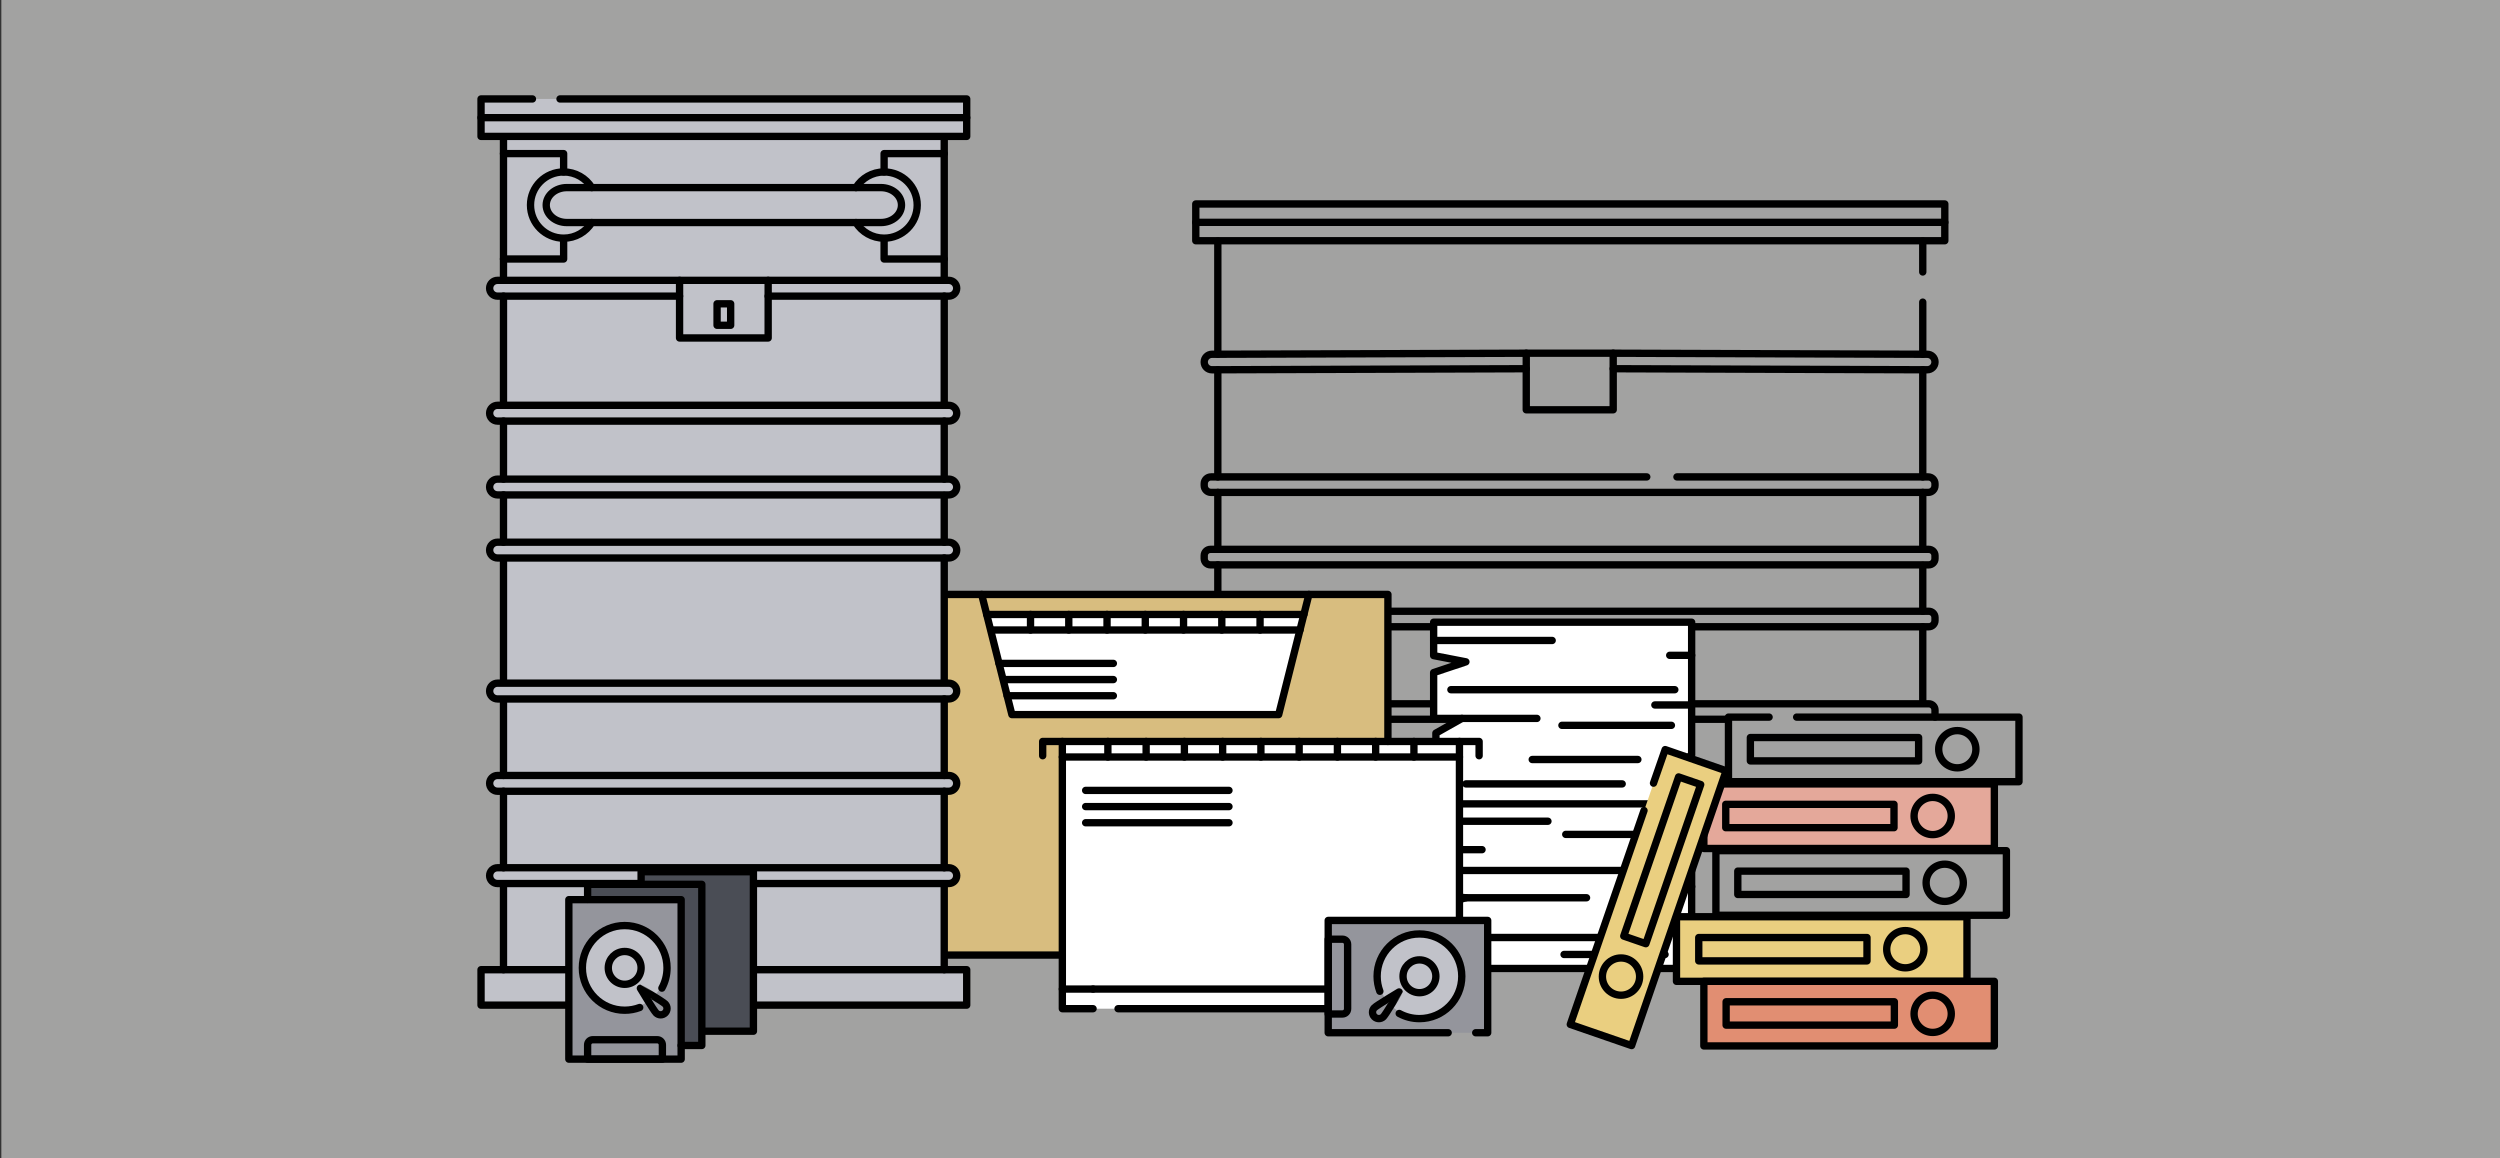 <?xml version="1.0" encoding="utf-8"?>
<!-- Generator: Adobe Illustrator 16.0.0, SVG Export Plug-In . SVG Version: 6.00 Build 0)  -->
<!DOCTYPE svg PUBLIC "-//W3C//DTD SVG 1.1//EN" "http://www.w3.org/Graphics/SVG/1.1/DTD/svg11.dtd">
<svg version="1.1" xmlns="http://www.w3.org/2000/svg" xmlns:xlink="http://www.w3.org/1999/xlink" x="0px" y="0px" width="680px"
	 height="315px" viewBox="0 0 680 315" enable-background="new 0 0 680 315" xml:space="preserve">
<rect x="0" y="0" width="680" height="315" fill="#333333" stroke="none"/>
<g id="Hintergrund">
	<rect x="0.367" opacity="0.6" fill="#EDEDEB" enable-background="new    " width="680" height="315"/>
</g>
<g id="Illus">
	<g>
		<g>
			
				<rect x="325.253" y="55.481" fill="none" stroke="#000000" stroke-width="2" stroke-linecap="round" stroke-linejoin="round" width="203.732" height="9.997"/>
			<path fill="none" stroke="#000000" stroke-width="2" stroke-linecap="round" stroke-linejoin="round" d="M438.79,96.074
				l85.424,0.287c1.164,0,2.108,0.943,2.108,2.107l0,0c0,1.165-0.944,2.109-2.108,2.109l-85.424-0.287"/>
			<path fill="none" stroke="#000000" stroke-width="2" stroke-linecap="round" stroke-linejoin="round" d="M415.141,100.291
				l-85.487,0.287c-1.164,0-2.108-0.944-2.108-2.109l0,0c0-1.164,0.944-2.107,2.108-2.107l85.487-0.287"/>
			
				<line fill="none" stroke="#000000" stroke-width="2" stroke-linecap="round" stroke-linejoin="round" x1="331.248" y1="65.571" x2="331.248" y2="96.361"/>
			
				<line fill="none" stroke="#000000" stroke-width="2" stroke-linecap="round" stroke-linejoin="round" x1="522.99" y1="82.182" x2="522.99" y2="96.361"/>
			
				<line fill="none" stroke="#000000" stroke-width="2" stroke-linecap="round" stroke-linejoin="round" x1="522.99" y1="65.571" x2="522.99" y2="73.975"/>
			
				<line fill="none" stroke="#000000" stroke-width="2" stroke-linecap="round" stroke-linejoin="round" x1="331.248" y1="100.578" x2="331.248" y2="129.718"/>
			
				<line fill="none" stroke="#000000" stroke-width="2" stroke-linecap="round" stroke-linejoin="round" x1="522.99" y1="100.578" x2="522.99" y2="129.718"/>
			
				<line fill="none" stroke="#000000" stroke-width="2" stroke-linecap="round" stroke-linejoin="round" x1="331.248" y1="171.148" x2="331.248" y2="190.926"/>
			
				<line fill="none" stroke="#000000" stroke-width="2" stroke-linecap="round" stroke-linejoin="round" x1="522.99" y1="170.479" x2="522.99" y2="190.807"/>
			
				<rect x="415.141" y="96.074" fill="none" stroke="#000000" stroke-width="2" stroke-linecap="round" stroke-linejoin="round" width="23.649" height="15.385"/>
			
				<line fill="none" stroke="#000000" stroke-width="2" stroke-linecap="round" stroke-linejoin="round" x1="325.253" y1="60.48" x2="528.985" y2="60.48"/>
			<path fill="none" stroke="#000000" stroke-width="2" stroke-linecap="round" stroke-linejoin="round" d="M456.129,129.718h68.337
				c1.025,0,1.856,0.831,1.856,1.856v0.504c0,1.025-0.831,1.856-1.856,1.856H329.402c-1.025,0-1.857-0.831-1.857-1.856v-0.504
				c0-1.025,0.832-1.856,1.857-1.856h118.519"/>
			<path fill="none" stroke="#000000" stroke-width="2" stroke-linecap="round" stroke-linejoin="round" d="M524.626,153.64H329.242
				c-0.938,0-1.697-0.76-1.697-1.696v-0.824c0-0.937,0.76-1.696,1.697-1.696h195.384c0.937,0,1.696,0.76,1.696,1.696v0.824
				C526.322,152.88,525.563,153.64,524.626,153.64z"/>
			<path fill="none" stroke="#000000" stroke-width="2" stroke-linecap="round" stroke-linejoin="round" d="M524.626,170.479
				H329.242c-0.938,0-1.697-0.76-1.697-1.696v-0.824c0-0.937,0.76-1.696,1.697-1.696h195.384c0.937,0,1.696,0.76,1.696,1.696v0.824
				C526.322,169.72,525.563,170.479,524.626,170.479z"/>
			<path fill="none" stroke="#000000" stroke-width="2" stroke-linecap="round" stroke-linejoin="round" d="M470.145,195.647
				H329.242c-0.938,0-1.697-0.76-1.697-1.697v-0.823c0-0.938,0.76-1.697,1.697-1.697h195.384c0.937,0,1.696,0.76,1.696,1.697v1.927"
				/>
			
				<line fill="none" stroke="#000000" stroke-width="2" stroke-linecap="round" stroke-linejoin="round" x1="331.248" y1="133.935" x2="331.248" y2="149.423"/>
			
				<line fill="none" stroke="#000000" stroke-width="2" stroke-linecap="round" stroke-linejoin="round" x1="331.248" y1="153.64" x2="331.248" y2="166.263"/>
			
				<line fill="none" stroke="#000000" stroke-width="2" stroke-linecap="round" stroke-linejoin="round" x1="522.99" y1="133.935" x2="522.99" y2="149.423"/>
			
				<line fill="none" stroke="#000000" stroke-width="2" stroke-linecap="round" stroke-linejoin="round" x1="522.99" y1="153.777" x2="522.99" y2="166.263"/>
		</g>
		<g>
			<rect x="463.45" y="213.17" fill="#E4A89A" width="79.015" height="17.57"/>
			<g>
				
					<rect x="463.45" y="213.22" fill="none" stroke="#000000" stroke-width="2" stroke-linecap="round" stroke-linejoin="round" width="79.015" height="17.569"/>
				
					<rect x="469.406" y="218.778" fill="none" stroke="#000000" stroke-width="2" stroke-linecap="round" stroke-linejoin="round" width="45.761" height="6.353"/>
				
					<circle fill="none" stroke="#000000" stroke-width="2" stroke-linecap="round" stroke-linejoin="round" cx="525.689" cy="221.955" r="5.063"/>
			</g>
			<g>
				<polyline fill="none" stroke="#000000" stroke-width="2" stroke-linecap="round" stroke-linejoin="round" points="
					488.69,195.054 549.16,195.054 549.16,212.624 470.145,212.624 470.145,195.054 481.19,195.054 				"/>
				
					<rect x="476.101" y="200.612" fill="none" stroke="#000000" stroke-width="2" stroke-linecap="round" stroke-linejoin="round" width="45.762" height="6.354"/>
				
					<circle fill="none" stroke="#000000" stroke-width="2" stroke-linecap="round" stroke-linejoin="round" cx="532.384" cy="203.789" r="5.063"/>
			</g>
			<g>
				
					<line fill="none" stroke="#000000" stroke-width="2" stroke-linecap="round" stroke-linejoin="round" x1="409.65" y1="171.508" x2="403.688" y2="171.508"/>
				
					<line fill="none" stroke="#000000" stroke-width="2" stroke-linecap="round" stroke-linejoin="round" x1="409.65" y1="234.412" x2="403.11" y2="234.412"/>
				
					<line fill="none" stroke="#000000" stroke-width="2" stroke-linecap="round" stroke-linejoin="round" x1="409.65" y1="185.013" x2="399.647" y2="185.013"/>
				<polygon fill="#FFFFFF" points="389.95,169.244 389.95,178.324 398.723,180.017 389.95,182.941 389.95,195.406 397.646,195.406 
					390.566,199.407 390.566,202.178 391.182,206.586 390.566,211.411 390.566,231.109 387.181,232.803 387.181,243.113 
					398.723,244.19 387.181,247.422 387.181,259.118 390.412,260.811 387.181,263.427 460.126,263.427 460.126,255.578 
					456.74,254.193 460.126,252.193 460.126,232.803 449.815,232.494 460.126,228.104 460.126,210.796 453.97,209.41 
					460.126,205.36 460.126,192.637 460.126,169.244 				"/>
				<g>
					<polygon fill="none" stroke="#000000" stroke-width="2" stroke-linecap="round" stroke-linejoin="round" points="
						389.95,169.244 389.95,178.324 398.723,180.017 389.95,182.941 389.95,195.406 397.646,195.406 390.566,199.407 
						390.566,202.178 391.182,206.586 390.566,211.411 390.566,231.109 387.181,232.803 387.181,243.113 398.723,244.19 
						387.181,247.422 387.181,259.118 390.412,260.811 387.181,263.427 460.126,263.427 460.126,255.578 456.74,254.193 
						460.126,252.193 460.126,232.803 449.815,232.494 460.126,228.104 460.126,210.796 453.97,209.41 460.126,205.36 
						460.126,192.637 460.126,169.244 					"/>
					
						<line fill="none" stroke="#000000" stroke-width="2" stroke-linecap="round" stroke-linejoin="round" x1="389.95" y1="174.208" x2="422.191" y2="174.208"/>
					
						<line fill="none" stroke="#000000" stroke-width="2" stroke-linecap="round" stroke-linejoin="round" x1="460.126" y1="178.247" x2="454.162" y2="178.247"/>
					
						<line fill="none" stroke="#000000" stroke-width="2" stroke-linecap="round" stroke-linejoin="round" x1="397.646" y1="195.406" x2="418.036" y2="195.406"/>
					
						<line fill="none" stroke="#000000" stroke-width="2" stroke-linecap="round" stroke-linejoin="round" x1="424.846" y1="197.291" x2="454.624" y2="197.291"/>
					
						<line fill="none" stroke="#000000" stroke-width="2" stroke-linecap="round" stroke-linejoin="round" x1="398.723" y1="244.19" x2="431.54" y2="244.19"/>
					
						<line fill="none" stroke="#000000" stroke-width="2" stroke-linecap="round" stroke-linejoin="round" x1="390.451" y1="255.002" x2="435.926" y2="255.002"/>
					
						<line fill="none" stroke="#000000" stroke-width="2" stroke-linecap="round" stroke-linejoin="round" x1="425.423" y1="259.618" x2="452.893" y2="259.618"/>
					
						<line fill="none" stroke="#000000" stroke-width="2" stroke-linecap="round" stroke-linejoin="round" x1="460.126" y1="241.151" x2="453.585" y2="241.151"/>
					
						<line fill="none" stroke="#000000" stroke-width="2" stroke-linecap="round" stroke-linejoin="round" x1="389.95" y1="236.766" x2="442.043" y2="236.766"/>
					
						<line fill="none" stroke="#000000" stroke-width="2" stroke-linecap="round" stroke-linejoin="round" x1="390.566" y1="231.109" x2="403.11" y2="231.109"/>
					
						<line fill="none" stroke="#000000" stroke-width="2" stroke-linecap="round" stroke-linejoin="round" x1="390.566" y1="223.377" x2="421.037" y2="223.377"/>
					
						<line fill="none" stroke="#000000" stroke-width="2" stroke-linecap="round" stroke-linejoin="round" x1="397.646" y1="218.645" x2="451.97" y2="218.645"/>
					
						<line fill="none" stroke="#000000" stroke-width="2" stroke-linecap="round" stroke-linejoin="round" x1="398.723" y1="213.22" x2="441.235" y2="213.22"/>
					
						<line fill="none" stroke="#000000" stroke-width="2" stroke-linecap="round" stroke-linejoin="round" x1="452.893" y1="226.954" x2="425.885" y2="226.954"/>
					
						<line fill="none" stroke="#000000" stroke-width="2" stroke-linecap="round" stroke-linejoin="round" x1="445.499" y1="206.586" x2="416.767" y2="206.586"/>
					
						<line fill="none" stroke="#000000" stroke-width="2" stroke-linecap="round" stroke-linejoin="round" x1="394.645" y1="187.596" x2="455.548" y2="187.596"/>
					
						<line fill="none" stroke="#000000" stroke-width="2" stroke-linecap="round" stroke-linejoin="round" x1="460.126" y1="191.752" x2="450.123" y2="191.752"/>
				</g>
			</g>
			<polygon fill="#D8BD7F" points="245.522,225.884 245.522,161.684 377.514,161.684 377.514,200.471 375.127,201.674 
				290.118,201.674 288.958,202.73 288.958,258.832 287.311,259.782 245.522,259.782 			"/>
			<polygon fill="#FFFFFF" points="268.376,167.129 354.66,167.129 347.8,194.369 275.236,194.369 			"/>
			<g>
				<polyline fill="#FFFFFF" stroke="#000000" stroke-width="2" stroke-linecap="round" stroke-linejoin="round" points="
					297.313,274.365 291.301,274.365 288.958,274.365 288.958,201.674 396.97,201.674 396.97,274.365 304.111,274.365 				"/>
				<polyline fill="none" stroke="#000000" stroke-width="2" stroke-linecap="round" stroke-linejoin="round" points="
					288.958,201.674 283.609,201.674 283.609,205.558 				"/>
				<polyline fill="none" stroke="#000000" stroke-width="2" stroke-linecap="round" stroke-linejoin="round" points="
					396.97,201.674 402.319,201.674 402.319,205.558 				"/>
				<g>
					
						<line fill="none" stroke="#000000" stroke-width="2" stroke-linecap="round" stroke-linejoin="round" x1="301.342" y1="201.674" x2="301.342" y2="205.906"/>
					
						<line fill="none" stroke="#000000" stroke-width="2" stroke-linecap="round" stroke-linejoin="round" x1="311.748" y1="201.674" x2="311.748" y2="205.906"/>
					
						<line fill="none" stroke="#000000" stroke-width="2" stroke-linecap="round" stroke-linejoin="round" x1="322.153" y1="201.674" x2="322.153" y2="205.906"/>
					
						<line fill="none" stroke="#000000" stroke-width="2" stroke-linecap="round" stroke-linejoin="round" x1="332.559" y1="201.674" x2="332.559" y2="205.906"/>
					
						<line fill="none" stroke="#000000" stroke-width="2" stroke-linecap="round" stroke-linejoin="round" x1="342.964" y1="201.674" x2="342.964" y2="205.906"/>
					
						<line fill="none" stroke="#000000" stroke-width="2" stroke-linecap="round" stroke-linejoin="round" x1="353.369" y1="201.674" x2="353.369" y2="205.906"/>
					
						<line fill="none" stroke="#000000" stroke-width="2" stroke-linecap="round" stroke-linejoin="round" x1="363.775" y1="201.674" x2="363.775" y2="205.906"/>
					
						<line fill="none" stroke="#000000" stroke-width="2" stroke-linecap="round" stroke-linejoin="round" x1="374.181" y1="201.674" x2="374.181" y2="205.906"/>
					
						<line fill="none" stroke="#000000" stroke-width="2" stroke-linecap="round" stroke-linejoin="round" x1="384.586" y1="201.674" x2="384.586" y2="205.906"/>
				</g>
				
					<line fill="none" stroke="#000000" stroke-width="2" stroke-linecap="round" stroke-linejoin="round" x1="288.958" y1="205.906" x2="396.97" y2="205.906"/>
				
					<line fill="none" stroke="#000000" stroke-width="2" stroke-linecap="round" stroke-linejoin="round" x1="297.313" y1="269.027" x2="396.97" y2="269.027"/>
				<polyline fill="none" stroke="#000000" stroke-width="2" stroke-linecap="round" stroke-linejoin="round" points="
					288.958,269.027 291.355,269.027 297.313,269.027 				"/>
				
					<line fill="none" stroke="#000000" stroke-width="2" stroke-linecap="round" stroke-linejoin="round" x1="295.297" y1="214.992" x2="334.28" y2="214.992"/>
				
					<line fill="none" stroke="#000000" stroke-width="2" stroke-linecap="round" stroke-linejoin="round" x1="295.297" y1="219.389" x2="334.28" y2="219.389"/>
				
					<line fill="none" stroke="#000000" stroke-width="2" stroke-linecap="round" stroke-linejoin="round" x1="295.297" y1="223.785" x2="334.28" y2="223.785"/>
			</g>
			
				<line fill="none" stroke="#000000" stroke-width="2" stroke-linecap="round" stroke-linejoin="round" x1="268.376" y1="167.129" x2="354.66" y2="167.129"/>
			<g>
				
					<line fill="none" stroke="#000000" stroke-width="2" stroke-linecap="round" stroke-linejoin="round" x1="280.302" y1="167.129" x2="280.302" y2="171.36"/>
				
					<line fill="none" stroke="#000000" stroke-width="2" stroke-linecap="round" stroke-linejoin="round" x1="290.707" y1="167.129" x2="290.707" y2="171.36"/>
				
					<line fill="none" stroke="#000000" stroke-width="2" stroke-linecap="round" stroke-linejoin="round" x1="301.112" y1="167.129" x2="301.112" y2="171.36"/>
				
					<line fill="none" stroke="#000000" stroke-width="2" stroke-linecap="round" stroke-linejoin="round" x1="311.518" y1="167.129" x2="311.518" y2="171.36"/>
				
					<line fill="none" stroke="#000000" stroke-width="2" stroke-linecap="round" stroke-linejoin="round" x1="321.924" y1="167.129" x2="321.924" y2="171.36"/>
				
					<line fill="none" stroke="#000000" stroke-width="2" stroke-linecap="round" stroke-linejoin="round" x1="332.329" y1="167.129" x2="332.329" y2="171.36"/>
				
					<line fill="none" stroke="#000000" stroke-width="2" stroke-linecap="round" stroke-linejoin="round" x1="342.734" y1="167.129" x2="342.734" y2="171.36"/>
			</g>
			
				<line fill="none" stroke="#000000" stroke-width="2" stroke-linecap="round" stroke-linejoin="round" x1="269.643" y1="171.36" x2="353.594" y2="171.36"/>
			
				<line fill="none" stroke="#000000" stroke-width="2" stroke-linecap="round" stroke-linejoin="round" x1="271.73" y1="180.447" x2="302.835" y2="180.447"/>
			
				<line fill="none" stroke="#000000" stroke-width="2" stroke-linecap="round" stroke-linejoin="round" x1="272.971" y1="184.844" x2="302.835" y2="184.844"/>
			
				<line fill="none" stroke="#000000" stroke-width="2" stroke-linecap="round" stroke-linejoin="round" x1="273.944" y1="189.24" x2="302.835" y2="189.24"/>
			<polyline fill="none" stroke="#000000" stroke-width="2" stroke-linecap="round" stroke-linejoin="round" points="
				377.514,201.674 377.514,161.684 356.031,161.684 347.8,194.369 275.236,194.369 267.005,161.684 245.522,161.684 
				245.522,226.713 			"/>
			
				<line fill="none" stroke="#000000" stroke-width="2" stroke-linecap="round" stroke-linejoin="round" x1="267.005" y1="161.684" x2="356.031" y2="161.684"/>
			<path fill="none" stroke="#000000" stroke-width="2" stroke-linecap="round" stroke-linejoin="round" d="M400.391,245.52"/>
			
				<line fill="none" stroke="#000000" stroke-width="2" stroke-linecap="round" stroke-linejoin="round" x1="245.522" y1="259.782" x2="288.958" y2="259.782"/>
			<rect x="136.949" y="37.101" fill="#C1C2C9" width="119.883" height="236.298"/>
			<rect x="130.84" y="263.757" fill="#C1C2C9" width="132.102" height="9.642"/>
			<path fill="#C1C2C9" d="M257.885,80.549H135.52c-1.294,0-2.343-1.049-2.343-2.343l0,0c0-1.294,1.049-2.343,2.343-2.343h122.365
				c1.294,0,2.343,1.049,2.343,2.343l0,0C260.228,79.5,259.179,80.549,257.885,80.549z"/>
			<path fill="#C1C2C9" d="M257.885,114.732H135.52c-1.294,0-2.343-1.049-2.343-2.343l0,0c0-1.294,1.049-2.343,2.343-2.343h122.365
				c1.294,0,2.343,1.049,2.343,2.343l0,0C260.228,113.684,259.179,114.732,257.885,114.732z"/>
			<path fill="#C1C2C9" d="M257.885,134.811H135.52c-1.294,0-2.343-1.049-2.343-2.343l0,0c0-1.294,1.049-2.343,2.343-2.343h122.365
				c1.294,0,2.343,1.049,2.343,2.343l0,0C260.228,133.762,259.179,134.811,257.885,134.811z"/>
			<path fill="#C1C2C9" d="M257.885,152.064H135.52c-1.294,0-2.343-1.049-2.343-2.343l0,0c0-1.294,1.049-2.343,2.343-2.343h122.365
				c1.294,0,2.343,1.049,2.343,2.343l0,0C260.228,151.016,259.179,152.064,257.885,152.064z"/>
			<path fill="#C1C2C9" d="M257.885,190.532H135.52c-1.294,0-2.343-1.049-2.343-2.343l0,0c0-1.294,1.049-2.343,2.343-2.343h122.365
				c1.294,0,2.343,1.049,2.343,2.343l0,0C260.228,189.483,259.179,190.532,257.885,190.532z"/>
			<rect x="130.84" y="26.914" fill="#C1C2C9" width="132.102" height="10.187"/>
			<polyline fill="none" stroke="#000000" stroke-width="2" stroke-linecap="round" stroke-linejoin="round" points="
				152.323,26.914 262.941,26.914 262.941,37.101 130.84,37.101 130.84,26.914 144.823,26.914 			"/>
			<path fill="none" stroke="#000000" stroke-width="2" stroke-linecap="round" stroke-linejoin="round" d="M208.939,76.252h49.14
				c1.187,0,2.148,0.962,2.148,2.148l0,0c0,1.187-0.962,2.148-2.148,2.148h-49.14"/>
			<path fill="none" stroke="#000000" stroke-width="2" stroke-linecap="round" stroke-linejoin="round" d="M184.842,80.549h-49.517
				c-1.187,0-2.148-0.962-2.148-2.148l0,0c0-1.187,0.962-2.148,2.148-2.148h49.517"/>
			
				<line fill="none" stroke="#000000" stroke-width="2" stroke-linecap="round" stroke-linejoin="round" x1="136.949" y1="37.195" x2="136.949" y2="76.252"/>
			
				<line fill="none" stroke="#000000" stroke-width="2" stroke-linecap="round" stroke-linejoin="round" x1="256.832" y1="37.195" x2="256.832" y2="76.252"/>
			
				<line fill="none" stroke="#000000" stroke-width="2" stroke-linecap="round" stroke-linejoin="round" x1="136.949" y1="80.549" x2="136.949" y2="110.241"/>
			
				<line fill="none" stroke="#000000" stroke-width="2" stroke-linecap="round" stroke-linejoin="round" x1="256.832" y1="80.549" x2="256.832" y2="110.241"/>
			
				<line fill="none" stroke="#000000" stroke-width="2" stroke-linecap="round" stroke-linejoin="round" x1="136.949" y1="152.457" x2="136.949" y2="185.307"/>
			
				<line fill="none" stroke="#000000" stroke-width="2" stroke-linecap="round" stroke-linejoin="round" x1="256.832" y1="151.775" x2="256.832" y2="185.185"/>
			
				<line fill="none" stroke="#000000" stroke-width="2" stroke-linecap="round" stroke-linejoin="round" x1="136.949" y1="240.773" x2="136.949" y2="263.757"/>
			
				<line fill="none" stroke="#000000" stroke-width="2" stroke-linecap="round" stroke-linejoin="round" x1="256.832" y1="240.773" x2="256.832" y2="263.757"/>
			<path fill="none" stroke="#000000" stroke-width="2" stroke-linecap="round" stroke-linejoin="round" d="M239.609,51.025h-85.438
				c-3.092,0-5.599,2.127-5.599,4.752c0,2.623,2.507,4.751,5.599,4.751h85.438c3.092,0,5.599-2.128,5.599-4.751
				C245.208,53.152,242.701,51.025,239.609,51.025z"/>
			<g>
				<path fill="none" stroke="#000000" stroke-width="2" stroke-linecap="round" stroke-linejoin="round" d="M160.956,60.53
					c-1.59,2.554-4.422,4.253-7.65,4.253c-4.975,0-9.007-4.032-9.007-9.007c0-4.974,4.032-9.006,9.007-9.006
					c3.229,0,6.061,1.699,7.65,4.253"/>
				<path fill="none" stroke="#000000" stroke-width="2" stroke-linecap="round" stroke-linejoin="round" d="M232.825,51.023
					c1.59-2.554,4.422-4.253,7.651-4.253c4.974,0,9.006,4.032,9.006,9.006c0,4.975-4.032,9.007-9.006,9.007
					c-3.229,0-6.062-1.699-7.651-4.253"/>
			</g>
			<polyline fill="none" stroke="#000000" stroke-width="2" stroke-linecap="round" stroke-linejoin="round" points="
				240.477,46.771 240.477,41.785 256.832,41.785 			"/>
			<polyline fill="none" stroke="#000000" stroke-width="2" stroke-linecap="round" stroke-linejoin="round" points="
				240.477,65.462 240.477,70.447 256.832,70.447 			"/>
			<polyline fill="none" stroke="#000000" stroke-width="2" stroke-linecap="round" stroke-linejoin="round" points="
				153.306,65.462 153.306,70.447 136.949,70.447 			"/>
			<polyline fill="none" stroke="#000000" stroke-width="2" stroke-linecap="round" stroke-linejoin="round" points="
				153.306,46.771 153.306,41.785 136.949,41.785 			"/>
			
				<rect x="184.842" y="76.252" fill="none" stroke="#000000" stroke-width="2" stroke-linecap="round" stroke-linejoin="round" width="24.098" height="15.676"/>
			
				<rect x="195.042" y="82.633" fill="none" stroke="#000000" stroke-width="2" stroke-linecap="round" stroke-linejoin="round" width="3.697" height="5.842"/>
			
				<line fill="none" stroke="#000000" stroke-width="2" stroke-linecap="round" stroke-linejoin="round" x1="130.84" y1="32.008" x2="262.941" y2="32.008"/>
			<path fill="none" stroke="#000000" stroke-width="2" stroke-linecap="round" stroke-linejoin="round" d="M258.079,114.538
				H135.325c-1.187,0-2.148-0.962-2.148-2.148l0,0c0-1.187,0.962-2.148,2.148-2.148h122.754c1.187,0,2.148,0.962,2.148,2.148l0,0
				C260.228,113.576,259.266,114.538,258.079,114.538z"/>
			<path fill="none" stroke="#000000" stroke-width="2" stroke-linecap="round" stroke-linejoin="round" d="M258.079,134.616
				H135.325c-1.187,0-2.148-0.962-2.148-2.148l0,0c0-1.187,0.962-2.148,2.148-2.148h122.754c1.187,0,2.148,0.962,2.148,2.148l0,0
				C260.228,133.654,259.266,134.616,258.079,134.616z"/>
			<path fill="none" stroke="#000000" stroke-width="2" stroke-linecap="round" stroke-linejoin="round" d="M258.079,151.775
				H135.325c-1.187,0-2.148-0.962-2.148-2.148l0,0c0-1.187,0.962-2.148,2.148-2.148h122.754c1.187,0,2.148,0.962,2.148,2.148l0,0
				C260.228,150.813,259.266,151.775,258.079,151.775z"/>
			<path fill="none" stroke="#000000" stroke-width="2" stroke-linecap="round" stroke-linejoin="round" d="M258.079,190.117
				H135.325c-1.187,0-2.148-0.962-2.148-2.148l0,0c0-1.187,0.962-2.148,2.148-2.148h122.754c1.187,0,2.148,0.962,2.148,2.148l0,0
				C260.228,189.155,259.266,190.117,258.079,190.117z"/>
			<path fill="#C1C2C9" d="M257.885,215.635H135.52c-1.294,0-2.343-1.049-2.343-2.343l0,0c0-1.294,1.049-2.343,2.343-2.343h122.365
				c1.294,0,2.343,1.049,2.343,2.343l0,0C260.228,214.586,259.179,215.635,257.885,215.635z"/>
			<path fill="none" stroke="#000000" stroke-width="2" stroke-linecap="round" stroke-linejoin="round" d="M258.079,215.22H135.325
				c-1.187,0-2.148-0.962-2.148-2.148l0,0c0-1.187,0.962-2.148,2.148-2.148h122.754c1.187,0,2.148,0.962,2.148,2.148l0,0
				C260.228,214.258,259.266,215.22,258.079,215.22z"/>
			<path fill="#C1C2C9" d="M257.885,240.737H135.52c-1.294,0-2.343-1.049-2.343-2.343l0,0c0-1.294,1.049-2.343,2.343-2.343h122.365
				c1.294,0,2.343,1.049,2.343,2.343l0,0C260.228,239.688,259.179,240.737,257.885,240.737z"/>
			<path fill="none" stroke="#000000" stroke-width="2" stroke-linecap="round" stroke-linejoin="round" d="M258.079,240.322
				H135.325c-1.187,0-2.148-0.961-2.148-2.148l0,0c0-1.187,0.962-2.148,2.148-2.148h122.754c1.187,0,2.148,0.962,2.148,2.148l0,0
				C260.228,239.361,259.266,240.322,258.079,240.322z"/>
			
				<line fill="none" stroke="#000000" stroke-width="2" stroke-linecap="round" stroke-linejoin="round" x1="136.949" y1="236.025" x2="136.949" y2="215.22"/>
			
				<line fill="none" stroke="#000000" stroke-width="2" stroke-linecap="round" stroke-linejoin="round" x1="256.832" y1="236.025" x2="256.832" y2="215.22"/>
			
				<line fill="none" stroke="#000000" stroke-width="2" stroke-linecap="round" stroke-linejoin="round" x1="136.949" y1="210.923" x2="136.949" y2="190.724"/>
			
				<line fill="none" stroke="#000000" stroke-width="2" stroke-linecap="round" stroke-linejoin="round" x1="256.832" y1="190.117" x2="256.832" y2="210.923"/>
			
				<line fill="none" stroke="#000000" stroke-width="2" stroke-linecap="round" stroke-linejoin="round" x1="136.949" y1="114.538" x2="136.949" y2="130.319"/>
			
				<line fill="none" stroke="#000000" stroke-width="2" stroke-linecap="round" stroke-linejoin="round" x1="136.949" y1="134.616" x2="136.949" y2="147.479"/>
			
				<line fill="none" stroke="#000000" stroke-width="2" stroke-linecap="round" stroke-linejoin="round" x1="256.832" y1="114.538" x2="256.832" y2="130.319"/>
			
				<line fill="none" stroke="#000000" stroke-width="2" stroke-linecap="round" stroke-linejoin="round" x1="256.832" y1="134.757" x2="256.832" y2="147.479"/>
			
				<rect x="130.84" y="263.757" fill="none" stroke="#000000" stroke-width="2" stroke-linecap="round" stroke-linejoin="round" width="132.102" height="9.642"/>
			<g>
				
					<rect x="174.383" y="237.113" fill="#4A4D55" stroke="#000000" stroke-width="2" stroke-linecap="round" stroke-linejoin="round" stroke-miterlimit="10" width="30.548" height="43.377"/>
				<g>
					<rect x="160.345" y="240.765" fill="#4A4D55" width="30.549" height="43.377"/>
					<rect x="154.726" y="244.709" fill="#94959C" width="30.548" height="43.376"/>
					<circle fill="#C1C2C9" cx="169.917" cy="263.267" r="11.099"/>
					<g>
						
							<rect x="154.726" y="244.709" fill="none" stroke="#000000" stroke-width="2" stroke-linecap="round" stroke-linejoin="round" width="30.548" height="43.376"/>
						<path fill="none" stroke="#000000" stroke-width="2" stroke-linecap="round" stroke-linejoin="round" d="M173.997,274.037
							c-1.269,0.48-2.643,0.744-4.079,0.744c-6.359,0-11.515-5.155-11.515-11.515s5.155-11.515,11.515-11.515
							s11.515,5.155,11.515,11.515c0,1.993-0.507,3.869-1.398,5.504"/>
						
							<circle fill="none" stroke="#000000" stroke-width="2" stroke-linecap="round" stroke-linejoin="round" cx="169.918" cy="263.267" r="4.465"/>
						<path fill="none" stroke="#000000" stroke-width="2" stroke-linecap="round" stroke-linejoin="round" d="M180.924,273.074
							c0.678,0.678,0.678,1.775,0,2.453c-0.677,0.678-1.775,0.678-2.453,0s-4.289-6.72-4.289-6.72S180.247,272.396,180.924,273.074z
							"/>
						<path fill="none" stroke="#000000" stroke-width="2" stroke-linecap="round" stroke-linejoin="round" d="M178.768,282.807
							h-17.536c-0.773,0-1.401,0.627-1.401,1.4v3.878h20.339v-3.878C180.169,283.434,179.542,282.807,178.768,282.807z"/>
					</g>
					<polyline fill="none" stroke="#000000" stroke-width="2" stroke-linecap="round" stroke-linejoin="round" points="
						159.83,244.634 159.83,240.542 190.894,240.542 190.894,284.364 185.273,284.364 					"/>
				</g>
			</g>
			<g>
				<rect x="361.273" y="250.357" fill="#94959C" width="43.376" height="30.549"/>
				<circle fill="#C1C2C9" cx="386.091" cy="265.549" r="11.099"/>
				<g>
					<polyline fill="none" stroke="#000000" stroke-width="2" stroke-linecap="round" stroke-linejoin="round" points="
						393.896,280.906 361.273,280.906 361.273,250.357 404.649,250.357 404.649,280.906 401.396,280.906 					"/>
					<path fill="none" stroke="#000000" stroke-width="2" stroke-linecap="round" stroke-linejoin="round" d="M375.32,269.629
						c-0.48-1.268-0.743-2.643-0.743-4.079c0-6.359,5.155-11.515,11.514-11.515c6.359,0,11.515,5.155,11.515,11.515
						s-5.155,11.515-11.515,11.515c-1.993,0-3.868-0.507-5.504-1.398"/>
					
						<circle fill="none" stroke="#000000" stroke-width="2" stroke-linecap="round" stroke-linejoin="round" cx="386.091" cy="265.55" r="4.465"/>
					<path fill="none" stroke="#000000" stroke-width="2" stroke-linecap="round" stroke-linejoin="round" d="M376.284,276.556
						c-0.678,0.678-1.776,0.678-2.454,0c-0.677-0.677-0.677-1.775,0-2.453c0.678-0.678,6.72-4.289,6.72-4.289
						S376.962,275.879,376.284,276.556z"/>
					<path fill="none" stroke="#000000" stroke-width="2" stroke-linecap="round" stroke-linejoin="round" d="M366.552,274.4
						v-17.537c0-0.773-0.627-1.401-1.401-1.401h-3.877v20.339h3.877C365.925,275.801,366.552,275.174,366.552,274.4z"/>
				</g>
			</g>
			<polygon fill="#EACF80" points="452.928,203.889 427.119,278.635 443.795,284.393 469.505,209.646 			"/>
			<rect x="463.45" y="266.922" fill="#E18E72" width="79.015" height="17.57"/>
			<rect x="456.055" y="249.153" fill="#EACF80" width="79.015" height="17.57"/>
			<g>
				
					<rect x="466.726" y="231.385" fill="none" stroke="#000000" stroke-width="2" stroke-linecap="round" stroke-linejoin="round" width="79.015" height="17.57"/>
				
					<rect x="472.682" y="236.944" fill="none" stroke="#000000" stroke-width="2" stroke-linecap="round" stroke-linejoin="round" width="45.761" height="6.353"/>
				
					<circle fill="none" stroke="#000000" stroke-width="2" stroke-linecap="round" stroke-linejoin="round" cx="528.965" cy="240.12" r="5.063"/>
			</g>
			<g>
				<polyline fill="none" stroke="#000000" stroke-width="2" stroke-linecap="round" stroke-linejoin="round" points="
					449.751,213.021 452.928,203.889 469.505,209.646 443.795,284.393 427.119,278.635 447.17,220.466 				"/>
				
					<rect x="428.937" y="230.944" transform="matrix(0.326 -0.946 0.946 0.326 83.356 585.101)" fill="none" stroke="#000000" stroke-width="2" stroke-linecap="round" stroke-linejoin="round" width="45.762" height="6.353"/>
				
					<circle fill="none" stroke="#000000" stroke-width="2" stroke-linecap="round" stroke-linejoin="round" cx="440.917" cy="265.632" r="5.063"/>
			</g>
			<g>
				
					<rect x="456.005" y="249.353" fill="none" stroke="#000000" stroke-width="2" stroke-linecap="round" stroke-linejoin="round" width="79.015" height="17.569"/>
				
					<rect x="462.061" y="255.011" fill="none" stroke="#000000" stroke-width="2" stroke-linecap="round" stroke-linejoin="round" width="45.761" height="6.353"/>
				
					<circle fill="none" stroke="#000000" stroke-width="2" stroke-linecap="round" stroke-linejoin="round" cx="518.244" cy="258.187" r="5.063"/>
			</g>
			<g>
				
					<rect x="463.45" y="266.922" fill="none" stroke="#000000" stroke-width="2" stroke-linecap="round" stroke-linejoin="round" width="79.015" height="17.57"/>
				
					<rect x="469.505" y="272.48" fill="none" stroke="#000000" stroke-width="2" stroke-linecap="round" stroke-linejoin="round" width="45.762" height="6.354"/>
				
					<circle fill="none" stroke="#000000" stroke-width="2" stroke-linecap="round" stroke-linejoin="round" cx="525.689" cy="275.757" r="5.063"/>
			</g>
		</g>
	</g>
</g>
</svg>
